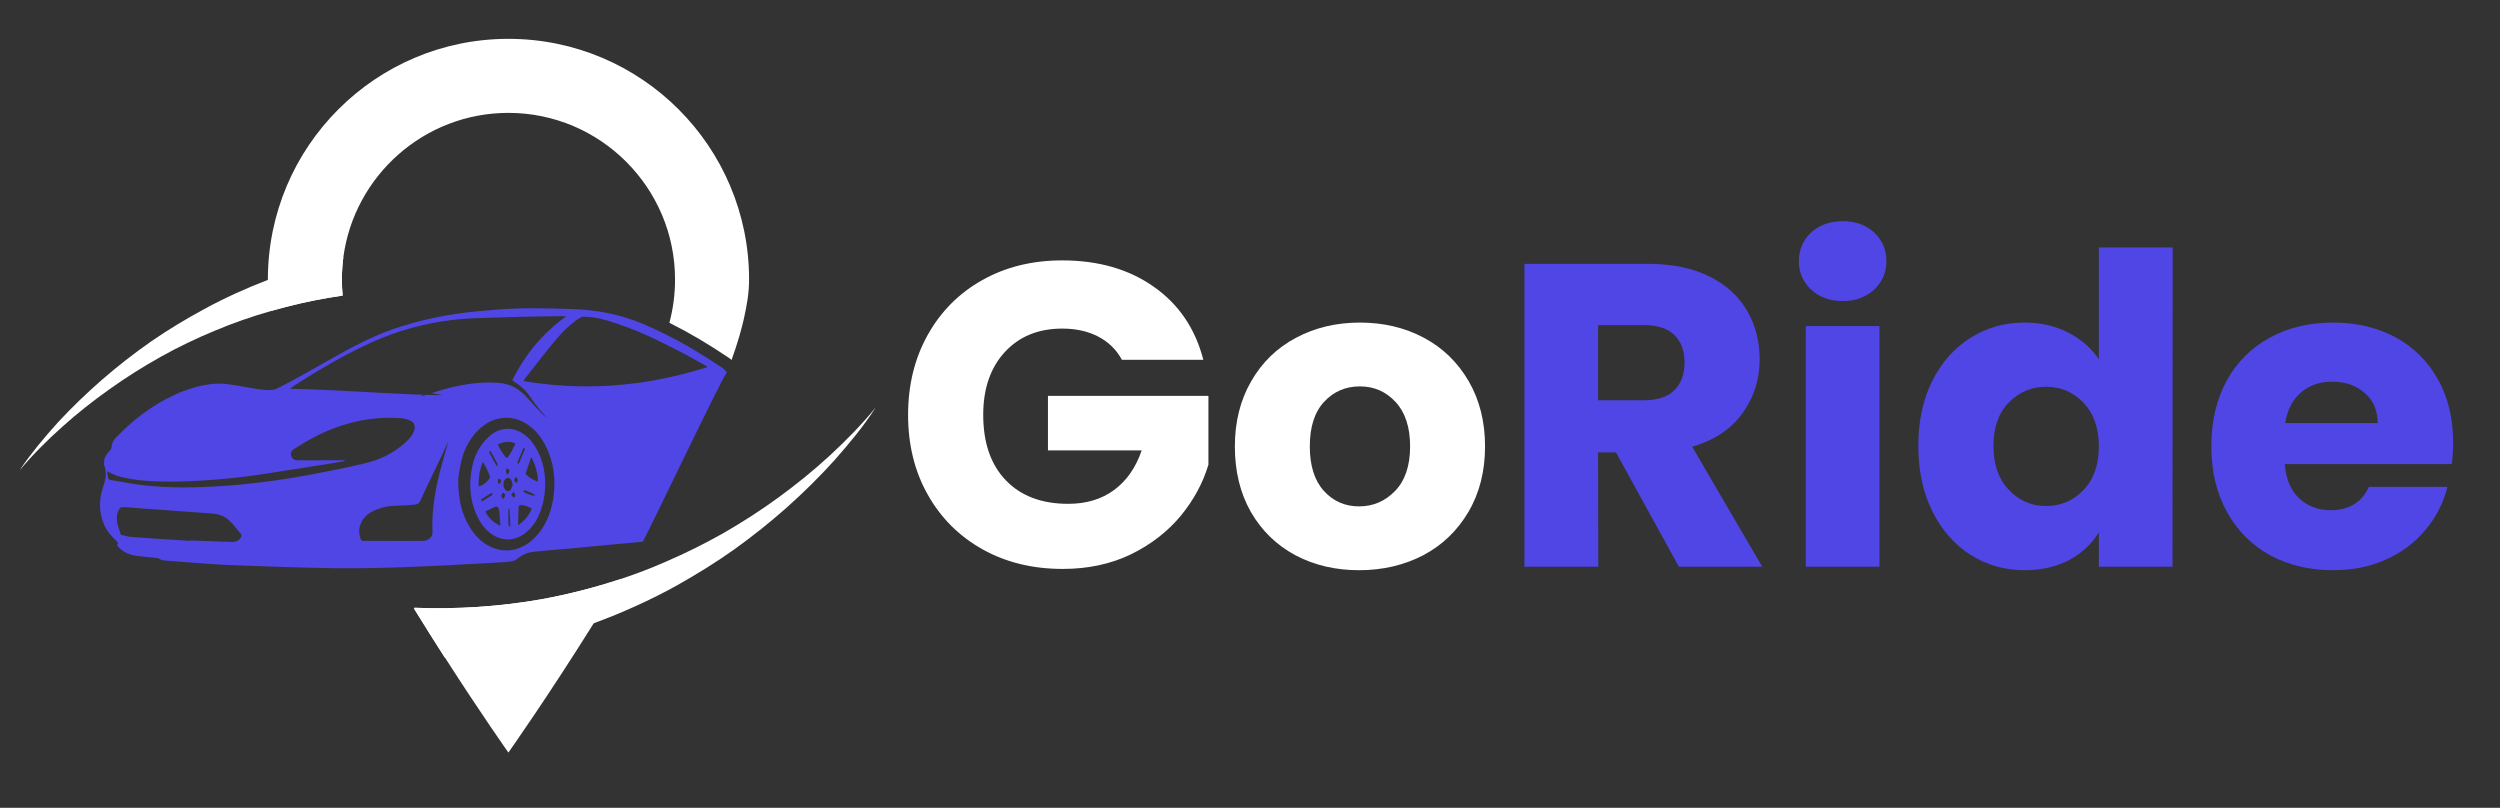 <svg version="1.2" xmlns="http://www.w3.org/2000/svg" viewBox="0 0 1371 443" width="1371" height="443">
	<rect x="0" y="0" width="1371" height="443" fill="#333333" stroke="none"/>
	<title>goride-dark-svg</title>
	<style>
		.s0 { fill: #ffffff } 
		.s1 { fill: #4f46e5 } 
	</style>
	<g id="Layer">
		<g id="Layer">
			<path id="Layer" class="s0" d="m615.2 197.2q-4.5-8.2-12.9-12.6-8.4-4.4-19.8-4.4-19.6 0-31.5 12.9-11.8 12.9-11.8 34.4 0 23 12.4 35.9 12.4 12.9 34.2 12.9 14.9 0 25.2-7.6 10.3-7.6 15.1-21.7h-51.4v-29.9h88v37.7q-4.5 15.1-15.2 28.1-10.8 13-27.3 21.1-16.6 8-37.4 8-24.7 0-43.9-10.7-19.3-10.8-30.1-30-10.8-19.1-10.8-43.8 0-24.6 10.8-43.9 10.8-19.3 29.9-30 19.2-10.8 43.8-10.8 29.8 0 50.3 14.5 20.5 14.4 27.1 40h-44.7z"/>
			<path id="Layer" fill-rule="evenodd" class="s0" d="m710.4 304.5q-15.5-8.3-24.4-23.7-8.8-15.4-8.8-36 0-20.3 9-35.8 8.9-15.5 24.6-23.8 15.6-8.3 35-8.3 19.4 0 35 8.3 15.6 8.3 24.6 23.8 9 15.5 9 35.8 0 20.4-9.1 35.9-9.1 15.5-24.8 23.8-15.8 8.2-35.2 8.2-19.4 0-34.9-8.2zm54.7-35.3q8.2-8.5 8.2-24.4 0-15.8-8-24.4-7.9-8.5-19.5-8.5-11.8 0-19.6 8.4-7.9 8.4-7.9 24.5 0 15.9 7.7 24.4 7.7 8.5 19.3 8.5 11.6 0 19.8-8.5z"/>
			<path id="Layer" fill-rule="evenodd" class="s1" d="m920.7 310.8l-34.5-62.7h-9.8l0.1 62.7h-40.5v-166.1h67.9q19.6 0 33.5 6.9 13.8 6.8 20.7 18.8 6.9 11.9 6.9 26.6 0 16.6-9.4 29.6-9.3 13-27.6 18.4l38.4 65.8h-45.7zm-44.3-91.3h25.1q11.2 0 16.7-5.5 5.6-5.4 5.6-15.4 0-9.4-5.6-14.9-5.5-5.4-16.7-5.4h-25.1z"/>
			<path id="Layer" class="s1" d="m993.2 158.8q-6.7-6.3-6.7-15.5 0-9.5 6.7-15.8 6.8-6.2 17.4-6.2 10.4 0 17.2 6.2 6.7 6.3 6.7 15.8 0 9.2-6.7 15.5-6.8 6.3-17.2 6.3-10.6 0-17.4-6.3zm-2.9 20h40.4v132h-40.4z"/>
			<path id="Layer" fill-rule="evenodd" class="s1" d="m1059.7 208.8q7.7-15.3 21-23.6 13.2-8.3 29.6-8.3 13 0 23.8 5.4 10.7 5.5 16.9 14.7v-61.3h40.5l-0.1 175.1h-40.4v-18.9q-5.7 9.5-16.2 15.2-10.6 5.6-24.5 5.6-16.4 0-29.6-8.4-13.3-8.4-21-23.9-7.7-15.5-7.7-35.8 0-20.4 7.7-35.8zm82.9 12.1q-8.4-8.8-20.5-8.8-12.1 0-20.5 8.7-8.4 8.6-8.4 23.8 0 15.1 8.4 24 8.4 8.9 20.5 8.9 12.1 0 20.5-8.8 8.4-8.7 8.4-23.9 0-15.1-8.4-23.9z"/>
			<path id="Layer" fill-rule="evenodd" class="s1" d="m1344.6 254.5h-91.6q0.9 12.3 7.9 18.8 7 6.5 17.2 6.5 15.1 0 21-12.8h43.1q-3.3 13.1-12 23.5-8.6 10.4-21.6 16.3-13 5.9-29.1 5.9-19.4 0-34.6-8.2-15.1-8.3-23.6-23.7-8.6-15.4-8.6-36 0-20.6 8.4-36 8.4-15.3 23.6-23.6 15.1-8.3 34.8-8.3 19.1 0 34.1 8 14.9 8.1 23.3 23 8.4 14.9 8.4 34.8 0 5.7-0.7 11.8zm-40.7-22.5q0-10.4-7.1-16.5-7.1-6.2-17.8-6.2-10.2 0-17.1 5.9-7 6-8.7 16.8z"/>
		</g>
		<g id="Layer">
			<g id="Layer">
				<path id="Layer" fill-rule="evenodd" class="s1" d="m352.5 297.1c-5.5 0.5-11 1-16.5 1.5-5.3 0.5-10.7 1-16 1.5-1.2 0.1-2.5 0.3-3.8 0.4-7.3 0.6-14.5 1.2-21.7 1.9-3.8 0.3-7.4 1.1-10.3 3.7-1.4 1.2-2.9 1.7-4.6 1.9q-1.7 0.2-3.4 0.3c-9.7 0.5-19.3 1.1-28.9 1.6-11.3 0.5-22.6 1.1-33.9 1.4-9.9 0.3-19.8 0.4-29.7 0.3-19.8-0.3-39.7-1-59.5-1.8-11.6-0.5-23.3-1.7-34.9-2.5-0.4-0.1-0.7-0.2-1.1-0.4-0.7-0.3-1.3-0.8-2.1-0.9-3.6-0.4-7.2-0.6-10.9-1.1-4.3-0.6-8.3-2.2-11.1-6 1.1-0.8 0.5-1.5-0.2-2.2-2.6-2.5-5.1-5.1-6.6-8.5-3.1-6.9-3.2-14-0.8-21.1 0.8-2.5 1.7-5 1.5-7.7-0.1-1.2-0.1-2.3-0.6-3.4-0.4-1-0.4-2.2-0.3-3.3 0.2-2.1 1.5-3.8 2.9-5.3 0.5-0.6 1.1-1.4 1.2-2.1 0-2.1 0.9-3.7 2.2-5.1 9.1-9.6 19.5-17.6 31.5-23.3 7-3.3 14.4-5.7 22.2-6.4 5.5-0.5 10.8 0.6 16.1 1.5 4 0.7 8 1.5 12 1.8 2.3 0.2 4.9 0.2 6.9-0.8q4.3-2.2 8.6-4.5 6.9-3.7 13.6-7.6c6.9-3.9 13.7-7.8 20.7-11.4 6.7-3.5 13.6-6.6 20.8-9.1 14.9-5.1 30.5-8.3 46.3-9.7 4.2-0.3 8.4-0.8 12.6-1.1 13.1-0.9 26.3-0.5 39.4-0.1 13.3 0.4 25.9 2.9 38.2 8q6.5 2.7 12.8 5.9c10.9 5.4 21.3 11.8 31.4 18.6 0.7 0.5 1.3 1.4 2.1 2.2q0 0.1 0 0.1 0 0 0 0c-1.5 0.4-43.1 87.7-46.1 92.8zm-193.1-84.1q0 0.1 0.1 0.3 1.5 0 3.2 0c13 0.2 32 1.4 49.4 2.3 7.2 0.4 14.2 0.7 20.4 0.9q-0.6 0.2-1.3 0.5 0.1 0.2 0.2 0.3 0.4-0.1 0.9-0.3 0.7-0.2 1.4-0.5c3.3 0.1 6.3 0.2 9 0.2 0 0-2.7-0.5-6.1-1.1 8.4-2.7 16.9-4.9 25.8-5.6 3.8-0.3 7.6-0.3 11.4 0 6.4 0.5 11.4 3.6 15.5 8.3 2.7 3.1 5.6 6.1 8.5 9.1 0.5 0.6 1.3 1.1 1.9 1.6-2.9-3.5-6-6.9-8.5-10.7-2.5-4-5.9-6.9-9.8-9.4-0.1-0.1-0.3-0.2-0.5-0.4 7.1-14 16.6-25.8 29.6-35-0.6 0-1-0.1-1.3-0.1-16.3 0-32.6 0.6-48.9 1.1-15.7 0.6-31.3 3.6-46.1 9-6.2 2.3-12.3 5-18.3 8-9.8 4.8-19.1 10.3-28.3 16q-2.9 1.8-5.8 3.7-0.4 0.3-0.8 0.5c-0.6 0.4-1.1 0.8-1.6 1.3zm-27.4 79.6c-2-2.2-3.8-4.7-5.9-6.8-2.6-2.7-6-3.9-9.8-4.2-13.4-0.9-26.8-2-40.3-2.9-2.6-0.2-5.1-0.5-7.7-0.6-2.1-0.1-2.5 0.2-3.4 2.1-1.1 2.4-1 4.9-0.4 7.4 0.5 1.9 1.2 3.8 1.8 5.7 2.1 0.4 4.1 1.1 6.2 1.2 10.7 0.8 21.4 1.5 32.1 2.1q0-0.1 0-0.2 11.1 0.4 22.2 0.8c2.2 0.1 4.1-0.4 5.3-2.5 0.4-0.7 0.5-1.3-0.1-2.1zm51.6-34.9q8-1.6 16-3.5c8.6-1.9 16.3-5.7 22.8-11.6 2-1.8 3.8-3.8 4.7-6.4 0.8-2.4 0.2-4.5-2.2-5.6-1.7-0.7-3.5-1.2-5.3-1.3-16.1-1.1-31.2 2.5-45.5 9.5q-1 0.5-1.9 1c-3.7 1.9-7.2 4.1-10.7 6.3-1.8 1.1-2.3 2.4-1.8 4 0.5 1.6 1.7 2.3 3.7 2.3q8.7 0.1 17.5 0h8.1q0 0.2 0.1 0.4c-1.7 0.3-3.3 0.6-4.9 0.9q-1.2 0.2-2.5 0.4c-13.6 2.1-27.2 4.4-40.9 6.4-14.7 2.1-29.4 3.3-44.2 3.6-9 0.1-18-0.1-26.8-1.8-3.7-0.7-7.4-1.6-10.6-3.8q-0.2 0.1-0.4 0.2c0.2 1.3 0.3 2.6 0.6 3.8 0.1 0.3 0.8 0.6 1.2 0.7 6 1 12 2.2 18 2.9 14 1.6 28 1.4 42 0.5 16.1-1 32.2-3.1 48-6q7.5-1.4 15-2.9zm62.1-14.7c0 0 0-0.1-0.1-0.3-1.4 3-2.8 5.8-4.1 8.7-3.7 7.7-7.4 15.4-11 23.2-0.6 1.3-1.5 2-2.8 2.1q-3.4 0.4-6.9 0.5c-4.3 0.1-8.7 0.2-12.8 1.7-3.9 1.3-7.3 3.2-9.4 6.7q-0.3 0.6-0.6 1.2c-1.4 2.9-1.3 6-0.1 9 0.1 0.4 0.7 0.8 1.1 0.8q3 0 5.9 0 13.6 0.1 27.2 0c2.9 0 5.3-2.2 5.1-5-0.7-15.2 2.9-29.6 7.1-43.9 0.4-1.6 0.9-3.2 1.4-4.7zm52.5-0.4c-2.1-3.7-4.8-6.8-8.2-9.3-7.7-5.7-17.5-5.6-25.1 0.3-3.1 2.4-5.6 5.3-7.5 8.5-2 3.1-3.4 6.6-4.3 10.4-1 3.9-1.5 7.8-1.8 9.9-0.1 11.1 1.8 19.8 6.9 27.6 2.8 4.3 6.4 7.9 11.1 10 8.1 3.7 17 1.8 23.7-4.9 5.9-5.8 8.9-13.1 10.3-21.1 1.7-10.4 0.6-20.4-4.3-29.9q-0.4-0.8-0.8-1.5zm52.3-32.7c12.5-1.8 24.9-4.6 37.2-8.5q0-0.2 0.1-0.4c-4-2.2-7.9-4.5-11.9-6.6q-6.2-3.3-12.5-6.4c-8.4-4.2-17-7.9-25.9-10.8-5.6-1.9-11.3-3.5-17.4-3.5-0.7 0-1.6 0.3-2.2 0.7-5.1 3.3-9.4 7.5-13.3 12.2-5.7 6.8-11.1 13.9-16.6 20.9-0.3 0.4-0.5 0.8-0.9 1.5 21.5 3.6 42.6 3.8 63.4 0.9z"/>
				<path id="Layer" fill-rule="evenodd" class="s1" d="m299 265c0 4.9-0.6 9.3-2 13.6-1.6 4.9-3.9 9.4-7.9 12.9-5.7 5.1-13.1 5.7-19.2 1.6-3.4-2.3-5.9-5.4-7.7-9-4.6-9.1-5.3-18.7-3.2-28.5 0.8-3.6 2.1-7 4-10 1.4-2.3 3.2-4.5 5.4-6.4 5.5-4.8 12.1-5.4 18.1-1.6 2.5 1.6 4.5 3.6 6.1 6q1 1.3 1.7 2.7c3.3 5.9 4.6 12.2 4.7 18.7zm-26.2-10.6c-1.2-2.4-2.5-4.7-3.8-7.1q-0.2 0-0.4 0c-0.1 0.4-0.3 0.9-0.2 1.1 1.3 2.4 2.6 4.8 3.9 7.1q0.1 0 0.3 0.1c0.1-0.4 0.3-0.9 0.2-1.2zm-10.3 12.5c2.7-1 4.6-2.5 6.1-4.7 0.1-0.2 0.2-0.7 0.1-1-0.6-1.4-1.2-2.8-1.8-4.2-0.6-1.2-1.4-2.4-2.1-3.8-1.8 4.5-2.5 8.9-2.3 13.7zm1.8 8.1c1.7-1.1 3.4-2.2 5.2-3.2 0.6-0.4 0.7-0.8 0.3-1.6-1.9 1.1-3.8 2.3-5.6 3.5-0.2 0.2-0.2 0.8-0.3 1.1q0.2 0.1 0.4 0.2zm10.1 13.3c-0.2-2.6-0.3-4.8-0.5-7.1-0.1-0.8-0.2-1.6-0.5-2.4-0.4-1-1.1-1.3-2.1-0.8-1.7 0.8-3.4 1.6-5.2 2.5 1.9 3.5 4.4 6.1 8.3 7.8zm-1.3-25.7v2.5h1.4c0.4-2.3 0.4-2.3-1.4-2.5zm1.8-15.2q1.1 1.6 2.3 3.2c0.5 0.7 1.2 0.4 1.6-0.2 0.5-0.7 0.9-1.5 1.3-2.2q0.2-0.3 0.4-0.6c0.7-1.4 1.4-2.9 2.2-4.4-3.4-1.4-6.5-1.1-9.7 0.6 0.6 1.2 1.2 2.4 1.9 3.6zm3.7 9.6c-0.1-0.1-0.7 0-0.8 0.1-0.2 0.6-0.4 1.2-0.3 1.7 0 0.5 0.5 0.9 0.9 1.6 0.4-0.8 0.8-1.4 0.9-2 0-0.5-0.4-1-0.7-1.4zm-1.8 14c-0.1-0.3-0.5-0.7-0.8-0.8-0.2 0-0.6 0.4-0.7 0.7-0.7 1.1-0.2 1.9 0.6 2.8 0.6-0.9 1.4-1.6 0.9-2.7zm3.1 17.7q-0.2-4.9-0.5-9.8-0.3 0-0.5 0c-0.3 3.1 0 6.2 0 9.3 0 0.2 0.4 0.4 0.6 0.6q0.2-0.1 0.4-0.1zm0.4-20.6c0.4-0.7 0.6-1.6 0.9-2.5-0.4-0.9-0.5-1.8-1-2.6-0.8-1.3-2.4-1.2-3.3 0-1.1 1.4-1.1 3.9 0.1 5.4 1.1 1.3 2.5 1.2 3.3-0.3zm2.2 3.1c-0.1-0.5-0.5-1-0.8-1.5-0.4 0.4-0.8 0.8-1.4 1.5 0.6 0.6 0.9 1.4 1.3 1.5 0.9 0.1 1.1-0.9 0.9-1.5zm1.4-7.6c0-0.6-0.4-1.3-0.6-1.9 0 0-0.5 0-0.6 0.1-0.4 0.6-1.1 1.1-0.5 2 0.2 0.3 0.5 0.6 0.8 1.1 0.4-0.5 0.9-0.9 0.9-1.3zm0-9.3q0.2 0 0.4 0c0.2-0.2 0.4-0.5 0.5-0.8 0.9-2.1 1.8-4.2 2.7-6.3q0.1-0.2 0.2-0.3c0.3-0.7 0.2-1-0.6-1.3q-0.3 0.9-0.7 1.7-0.6 1.3-1.1 2.6c-0.5 1.1-1 2.1-1.4 3.2-0.1 0.3 0 0.8 0 1.2zm7.7 24.5c-2-0.9-3.9-1.9-6.1-1.8-0.7 0.1-1 0.3-1.1 1-0.1 3.3-0.2 6.5-0.3 10 3.6-2.4 6.1-5.3 7.5-9.2zm2-6.9c-1.7-1.9-4.1-2.2-6-3.2-0.2 0.3-0.4 0.6-0.6 1 2.1 1.1 4.1 2 6.6 2.2zm-2.3-21.2c-1 2.9-2 5.7-2.9 8.5-0.1 0.4-0.1 0.9 0.2 1.1 0.9 0.8 1.8 1.6 2.8 2.2 1.1 0.7 2.3 1.1 3.5 1.6 0.5-2.6-1.5-10.5-3.6-13.4z"/>
			</g>
			<path id="Layer" class="s0" d="m297.2 328.6c-23.2 4.1-46.7 5.6-70 4.7v0.7c5.8 9.4 11.4 18.3 16.8 26.6 19.8 30.9 34.8 52.1 34.8 52.1 0 0 21.3-30.1 46.8-70.9 4.9-7.8 9.9-15.9 14.9-24.3-14.2 4.7-28.7 8.4-43.3 11.1zm-18.4-307.3c-72.8 0-131.9 59.1-131.9 132v0.2c0 5.2 0.7 10.8 1.9 17q15.6-4.5 31.4-7.2 3.9-0.6 7.7-1.2-0.4-4.3-0.4-8.8 0-6.3 0.8-12.3c6-44.6 44.3-79.1 90.5-79.1 50.4 0 91.4 41 91.4 91.4 0 8.2-1.1 16.2-3.1 23.7l0.9 0.5c10.2 5.1 20.7 11.3 32.1 19q0.6 0.4 1.1 0.9 2.5-7 4.4-13.5 0.8-2.9 1.5-5.6 0.4-1.7 0.8-3.3 1.3-5.7 2.1-11 0.8-5.7 0.8-10.7c0-72.9-59.1-132-132-132z"/>
			<path id="Layer" class="s0" d="m187.5 153.3q0 4.5 0.4 8.8-3.8 0.6-7.7 1.2-15.8 2.7-31.4 7.2c-10.5 3-20.9 6.6-31.1 10.9-10.1 4.2-20 8.9-29.6 14.3q-14.5 8.1-28 17.7c-9 6.4-17.8 13.3-26 20.7q-6.3 5.6-12.1 11.5c-4 4-7.7 8.1-11.3 12.4 3.1-4.7 6.5-9.1 10-13.5q5.3-6.5 11-12.8c7.6-8.2 15.8-16.1 24.3-23.5 8.5-7.4 17.5-14.4 26.8-20.9 9.4-6.5 19.2-12.4 29.2-17.8 11.2-6.1 22.9-11.4 34.9-16q14.3-5.4 29.1-9.5 6.1-1.6 12.3-3-0.8 6-0.8 12.3z"/>
			<path id="Layer" class="s0" d="m480.3 223.3c-3.3 5.2-6.9 10.1-10.7 14.9-3.8 4.7-7.7 9.4-11.8 14-8.2 9.1-16.9 17.7-26.1 25.9-9.2 8.2-18.9 15.9-28.9 23.1-10.1 7.2-20.7 13.7-31.5 19.8-14.6 8.1-29.9 15-45.7 20.8q-11.6 4.3-23.6 7.7c-18.9 5.3-38.4 9-58.1 11.1-5.3-8.3-10.9-17.2-16.7-26.6v-0.7c23.3 0.9 46.8-0.6 70-4.7 14.6-2.7 29.1-6.4 43.3-11.1q12.4-4.1 24.5-9.4c10.9-4.7 21.6-10 32-15.9 10.4-6 20.5-12.5 30.2-19.6 9.7-7.1 19.1-14.7 28-22.9q6.7-6.2 13-12.7c4.2-4.4 8.3-8.9 12.1-13.7z"/>
		</g>
	</g>
</svg>